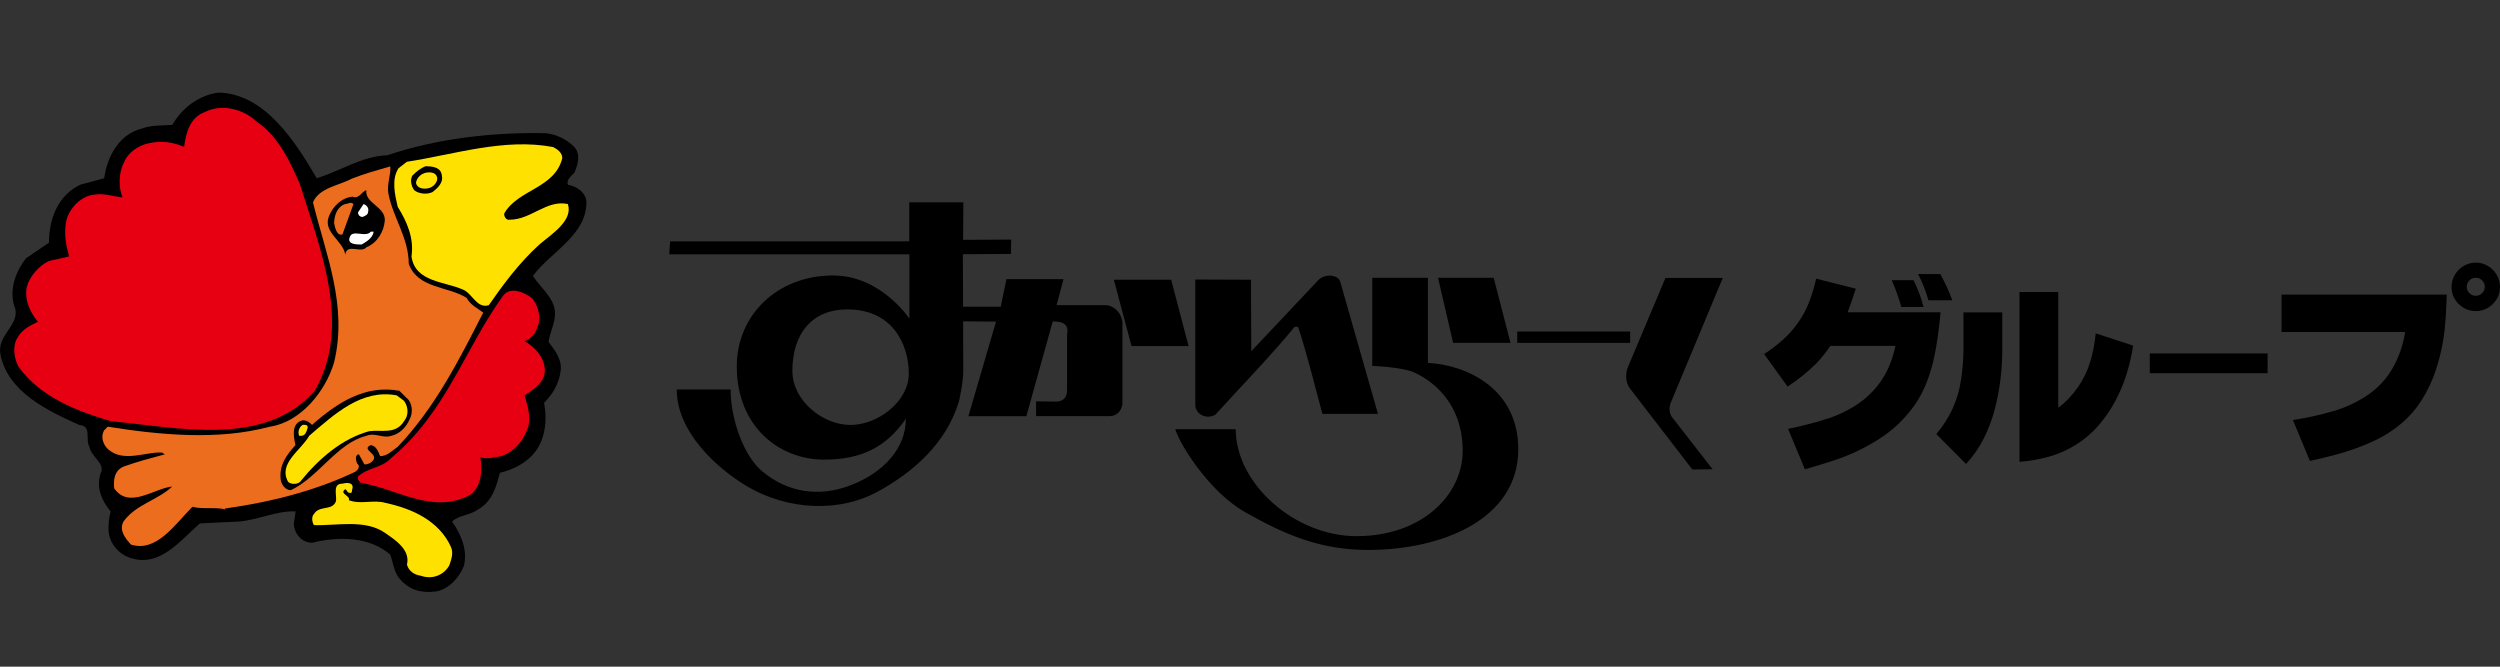 <svg fill="none" height="36" viewBox="0 0 135 36" width="135" xmlns="http://www.w3.org/2000/svg"><rect x="0" y="0" width="135" height="36" fill="#333333" stroke="none"/><path d="m100.213 15.596c-.136.427-.284.85-.44 1.268h5.018c-.038.435-.088.867-.148 1.298-.059.431-.135.858-.232 1.285-.097.423-.228.837-.389 1.247-.165.406-.364.791-.609 1.15-.545.774-1.213 1.408-2.012 1.907-.795.499-1.641.888-2.533 1.163-.465.152-.934.292-1.404.427l-.909-2.182c.782-.157 1.556-.359 2.317-.613.431-.156.841-.351 1.231-.588.393-.237.744-.524 1.057-.863.313-.334.566-.71.765-1.125.194-.414.338-.846.431-1.294h-3.513c-.224.33-.469.638-.74.926-.482.478-1.006.905-1.573 1.273l-1.268-1.755c.359-.233.698-.49 1.015-.774s.596-.6.841-.956c.245-.351.444-.727.592-1.125.148-.398.271-.803.364-1.218l2.144.545zm3.12-.465c.228.461.41.943.537 1.446h-1.197c-.139-.495-.313-.977-.52-1.446zm1.446-.33c.249.457.465.926.647 1.412h-1.294c-.131-.49-.321-.964-.558-1.412h1.209z" fill="#000"/><path d="m108.123 16.865v1.991c0 .554-.034 1.108-.101 1.657-.068.55-.174 1.095-.317 1.636-.144.537-.339 1.053-.592 1.548-.25.495-.567.943-.947 1.357l-1.607-1.615c.351-.41.638-.858.871-1.349.228-.49.385-1.027.469-1.607.085-.583.127-1.095.127-1.539v-2.076h2.097zm3.023-1.091v6.249c.415-.317.765-.685 1.061-1.112.296-.427.52-.888.668-1.387s.246-1.002.292-1.522l2.021.659c-.076.528-.199 1.048-.359 1.556-.157.512-.368 1.002-.622 1.471-.254.473-.558.909-.909 1.311-.351.402-.757.744-1.213 1.027-.457.283-.943.495-1.459.638-.516.144-1.04.233-1.573.275v-9.17h2.089z" fill="#000"/><path d="m122.451 19.086v1.065h-6.363v-1.065z" fill="#000"/><path d="m129.88 17.929h-6.676v-2.021h8.921c-.013.414-.034.829-.059 1.247-.026.414-.068.829-.136 1.235-.093.562-.232 1.112-.414 1.653s-.427 1.053-.731 1.539c-.305.486-.672.913-1.108 1.281-.435.372-.913.676-1.433.922-.668.313-1.357.567-2.076.757-.478.127-.956.245-1.433.347l-.918-2.207c.719-.11 1.433-.266 2.139-.469.664-.19 1.286-.473 1.869-.863.584-.385 1.044-.884 1.387-1.488.342-.609.567-1.256.668-1.945z" fill="#000"/><path d="m133.693 14.18c.229 0 .444.059.647.178.203.118.364.279.482.482.119.199.178.419.178.651 0 .359-.127.664-.385.922s-.566.385-.922.385c-.355 0-.663-.127-.925-.385-.258-.258-.385-.562-.385-.922 0-.233.059-.448.177-.651.119-.203.279-.364.482-.482.203-.118.423-.178.651-.178zm0 .82c-.135 0-.249.046-.346.144-.097.097-.144.211-.144.342s.047.245.144.343c.097.097.211.144.346.144.136 0 .246-.046.343-.144.097-.097.144-.211.144-.343s-.047-.245-.144-.342c-.097-.097-.207-.144-.343-.144z" fill="#000"/><path d="m17.101 9.625c1.294-.397 2.435-1.192 3.826-1.243 2.634-.892 5.615-1.243 8.498-1.192.596.051 1.142.3 1.59.748.347.397.199.943 0 1.391-.199.199-.444.397-.347.647.448.097.896.347.994.846.097 1.839-1.936 2.782-2.883 4.076.397.647 1.192 1.192 1.192 2.038 0 .545-.296 1.044-.347 1.539.398.499.744.994.647 1.59-.102.698-.448 1.243-.892 1.691.199 1.04.051 2.237-.795 2.981-.448.402-.994.647-1.59.795-.199.744-.397 1.539-1.192 1.987-.397.3-1.04.3-1.391.647.495.698.846 1.539.643 2.385-.249.647-.846 1.294-1.539 1.391-.791.097-1.438-.097-1.936-.693-.3-.347-.347-.846-.499-1.294-1.141-.994-2.833-.994-4.219-.647-.55 0-.943-.444-.998-.994l.102-.698c-.994-.051-1.987.448-3.031.545l-2.139.102c-1.091.943-2.186 2.435-3.826 1.839-.545-.199-.994-.693-1.091-1.29-.051-.397 0-.846.097-1.192-.448-.545-.795-1.239-.55-2.038.3-.545-.495-.896-.592-1.442-.249-.397.148-1.141-.55-1.192-1.687-.753-3.923-1.797-4.27-3.881-.148-1.044 1.192-1.59.744-2.587-.249-.892.101-1.839.647-2.533l1.243-.846c0-1.243.448-2.533 1.691-3.129l1.29-.347c.148-1.142.795-2.385 2.038-2.685.545-.199 1.091-.148 1.64-.199.545-.943 1.442-1.59 2.482-1.742 2.533.051 4.173 2.685 5.314 4.621z" fill="#000"/><path d="m16.204 9.973c1.044 3.378 2.833 7.602.795 11.128-2.685 3.082-7.403 1.987-11.026 1.64-1.839-.545-3.776-1.29-4.968-2.93-.249-.448-.351-1.142-.051-1.59.249-.448.693-.647 1.091-.846-.397-.495-.744-1.141-.596-1.89.148-.545.647-1.141 1.192-1.391l1.095-.249c-.199-.647-.347-1.543-.051-2.237.249-.545.795-1.044 1.391-1.095.499-.097 1.044.097 1.543.148-.249-.596-.199-1.391.097-1.936.199-.499.799-.896 1.34-.994.693-.152 1.29-.051 1.886.199.102-.748.3-1.594 1.146-1.89.892-.448 2.038-.152 2.731.495 1.243.846 1.839 2.186 2.385 3.429z" fill="#e60012"/><path d="m30.364 8.536c-.397 1.64-2.385 1.687-3.129 2.981-.046.148.101.398.296.347 1.146 0 1.987-1.091 3.133-.846.3.896-.896 1.64-1.539 2.186-1.091.994-1.936 2.135-2.731 3.277-.647.199-.892-.643-1.391-.841-.994-.448-2.583-.398-2.782-1.788.148-.994-.249-1.89-.744-2.685-.152-.647-.351-1.488.046-2.084l.448-.347c2.583-.397 5.264-1.294 7.898-.795.199.097.495.296.495.596z" fill="#ffe100"/><path d="m20.977 10.471c.249 1.29 1.095 2.385 1.095 3.776.495 1.344 2.084 1.192 3.129 1.839.199.397.647.596.892.795-1.294 2.537-2.587 5.116-4.621 7.251-.3.199-.55.499-.947.499-.101-.249-.199-.545-.499-.596-.596.249.545.495.051.896-.097.097-.249.148-.398.148l-.3-.55c-.245.051-.148.351-.097.499.199.148.051.347-.102.448-2.186 1.04-4.57 1.64-7.052 1.987l.051.051c-.448-.148-1.243 0-1.788-.148-.943.943-1.936 2.482-3.327 2.038-.3-.351-.647-.748-.397-1.243.693-.943 1.839-1.141 2.634-1.89-.994.102-2.334 1.243-3.133.102-.051-.448-0-.994.545-1.192.698-.249 1.442-.448 2.186-.647l-.152-.097c-.892-.051-2.038.545-2.879-.152-.3-.249-.448-.693-.249-1.044l.199-.199c2.833.448 5.961.748 8.748 0 1.687-.249 3.027-1.936 3.475-3.475.744-3.082-.448-5.813-1.141-8.642.347-.799 1.391-.896 2.135-1.294.647-.249 1.34-.448 2.038-.647.051.448-.199.943-.097 1.492z" fill="#ed6d1f"/><path d="m23.857 9.477c.102.397-.249.693-.495.892-.296.148-.744.102-.994-.097-.148-.199-.245-.545-.097-.795.199-.199.448-.397.698-.499.397 0 .841.051.892.499z" fill="#000"/><path d="m23.607 9.574c.046.249-.199.545-.499.596-.249.051-.596 0-.647-.3.051-.296.296-.495.545-.545.249-.051.545 0 .596.249z" fill="#ffe100"/><path d="m19.785 10.273c-.102.698 1.044.892.994 1.641-.051.596-.397 1.192-.994 1.442-.3.351-1.044-.249-1.142.397-.101-.744-1.192-1.192-.896-2.038.199-.55.693-1.044 1.294-1.095.347.152.495-.296.744-.347z" fill="#000"/><path d="m19.088 11.017-.596 1.641c-.3.097-.397-.351-.448-.596 0-.397.148-.896.596-1.044.148 0 .296-.148.448 0z" fill="#ed6d1f"/><path d="m19.883 11.415c0 .199-.199.249-.3.3-.148 0-.249-.102-.249-.249l.3-.448c.148.051.296.199.249.397z" fill="#fff"/><path d="m20.179 12.51c-.051.347-.398.545-.647.693-.296 0-.795 0-.647-.397.148-.448.846.051 1.142-.296h.148z" fill="#fff"/><path d="m28.728 16.086c.351.448.545 1.146.245 1.691-.097.3-.347.545-.647.647.55.296 1.095.892 1.095 1.59 0 .647-.647 1.044-1.095 1.34.148.495.397 1.243.148 1.835-.249.647-.698 1.192-1.391 1.442-.351.051-.795.199-1.142.051.097.698.097 1.539-.545 2.038-2.038 1.095-3.974-.347-5.915-.643-.102-.102-.199-.199-.148-.347.545-.499 1.29-.448 1.788-.994 2.981-2.482 3.974-5.911 6.063-8.79.398-.495 1.142-.148 1.539.148z" fill="#e60012"/><path d="m21.971 21.498c.296.249.347.795.148 1.146-.199.448-.55.795-.998.892-.448.152-.892-.199-1.34 0-1.59.397-2.583 2.236-4.076 2.934-.3 0-.499-.296-.545-.545-.101-.795.3-1.344.795-1.89-.102-.444-.249-1.192.397-1.34.199 0 .347.097.499.249 1.34-1.192 2.879-2.186 4.718-1.839l.398.397z" fill="#000"/><path d="m21.819 21.646c.249.347.249.795 0 1.095-.448.744-1.243.448-1.886.545-1.442.397-2.685 1.442-3.729 2.731-.148.148-.495.148-.647 0-.55-.994.693-1.691 1.142-2.486 1.391-1.192 2.833-2.533 4.723-2.182z" fill="#ffe100"/><path d="m16.602 23.138c-.051.148-.097.397-.347.397h-.097c-.097-.199 0-.499.199-.596.148 0 .3 0 .249.199z" fill="#ffe100"/><path d="m19.037 26.366c-.051.097 0 .296-.148.249-.148 0-.148-.152-.245-.199-.351.249.296.347.195.596.647.249 1.345-.051 1.987.148 1.391.296 2.884.943 3.53 2.385.148.347 0 .698-.097.994-.351.596-.998.744-1.539.55-.351-.051-.647-.249-.744-.6.199-.795-.647-1.34-1.146-1.687-1.091-.795-2.68-.397-3.877-.448-.097-.152-.148-.448 0-.596.3-.495.994-.148 1.192-.698.046-.347-.199-.943.347-.943.199-.051.596-.097.545.249z" fill="#ffe100"/><g fill="#000"><path d="m60.149 15.107h3.095l.939 3.581h-3.082z"/><path d="m51.951 16.565h2.089l.309-1.492h3.082l-.376 1.404h2.613c.528 0 .943.499.943 1.002v4.266c0 .41-.304.727-.689.727h-3.974v-.799l1.095.013c.389 0 .579-.258.579-.613v-2.993c.106-.541-.169-.723-.774-.723l-1.425 5.116h-3.129l1.492-5.107-2.093-.017.254-.778z"/><path d="m51.765 21.738c-.689 2.19-2.406 3.742-4.393 4.824-1.97 1.07-4.786 1.078-7.162-.381-1.514-.93-3.666-2.858-3.666-5.15h2.909c0 1.636.723 3.594 1.695 4.41 1.366 1.15 3.065 1.421 4.769.769 1.784-.676 3.002-1.996 3.002-3.602-1.053 1.526-2.38 2.211-4.427 2.211-2.427 0-4.706-1.797-4.706-5.031 0-2.765 2.177-4.913 5.2-4.913 2.583 0 4.122 2.33 4.122 2.33v-3.471h-12.971l.051-.702h12.912v-2.106h2.921l-.013 2.025 2.596-.013-.013.774-2.596.017s.021 5.543.021 6.257c0 .715-.245 1.746-.245 1.746zm-6.021-5.031c-1.86 0-2.955 1.277-2.955 3.319 0 1.615 1.64 2.921 3.133 2.921 1.492 0 3.154-1.273 3.154-2.773s-.82-3.467-3.327-3.467z"/><path d="m67.565 18.97 3.556-3.771c.33-.435 1.112-.406 1.247 0l2.042 7.149h-3.002c-.444-1.666-.824-3.209-1.311-4.701h-.186c-1.378 1.674-2.9 3.222-4.274 4.739-.469.292-1.091-.009-1.091-.528v-6.765l3.006.013.017 3.864z"/><path d="m66.728 23.177c0 2.926 3.171 5.775 6.524 5.775 3.564 0 5.733-2.253 5.733-4.604 0-2.469-1.488-3.716-2.617-4.236-.643-.292-2.266-.355-2.266-.355v-4.756h3.006v4.596c2.097.106 4.879 1.395 4.879 4.659 0 3.826-4.194 5.441-8.101 5.441-2.634 0-4.515-.841-6.642-2.034-1.932-1.099-3.505-3.602-3.78-4.486h3.268z"/><path d="m81.568 18.515h-3.099c-.271-1.171-.541-2.338-.816-3.513h3.006z"/><path d="m90.21 21.768c-.093.262-.059.558.068.744l2.203 2.828-1.095.013-3.353-4.355c-.275-.351-.275-.863-.097-1.243l2-4.748h3.095l-2.82 6.765z"/><path d="m88.028 17.902h-6.097v.613h6.097z"/></g></svg>